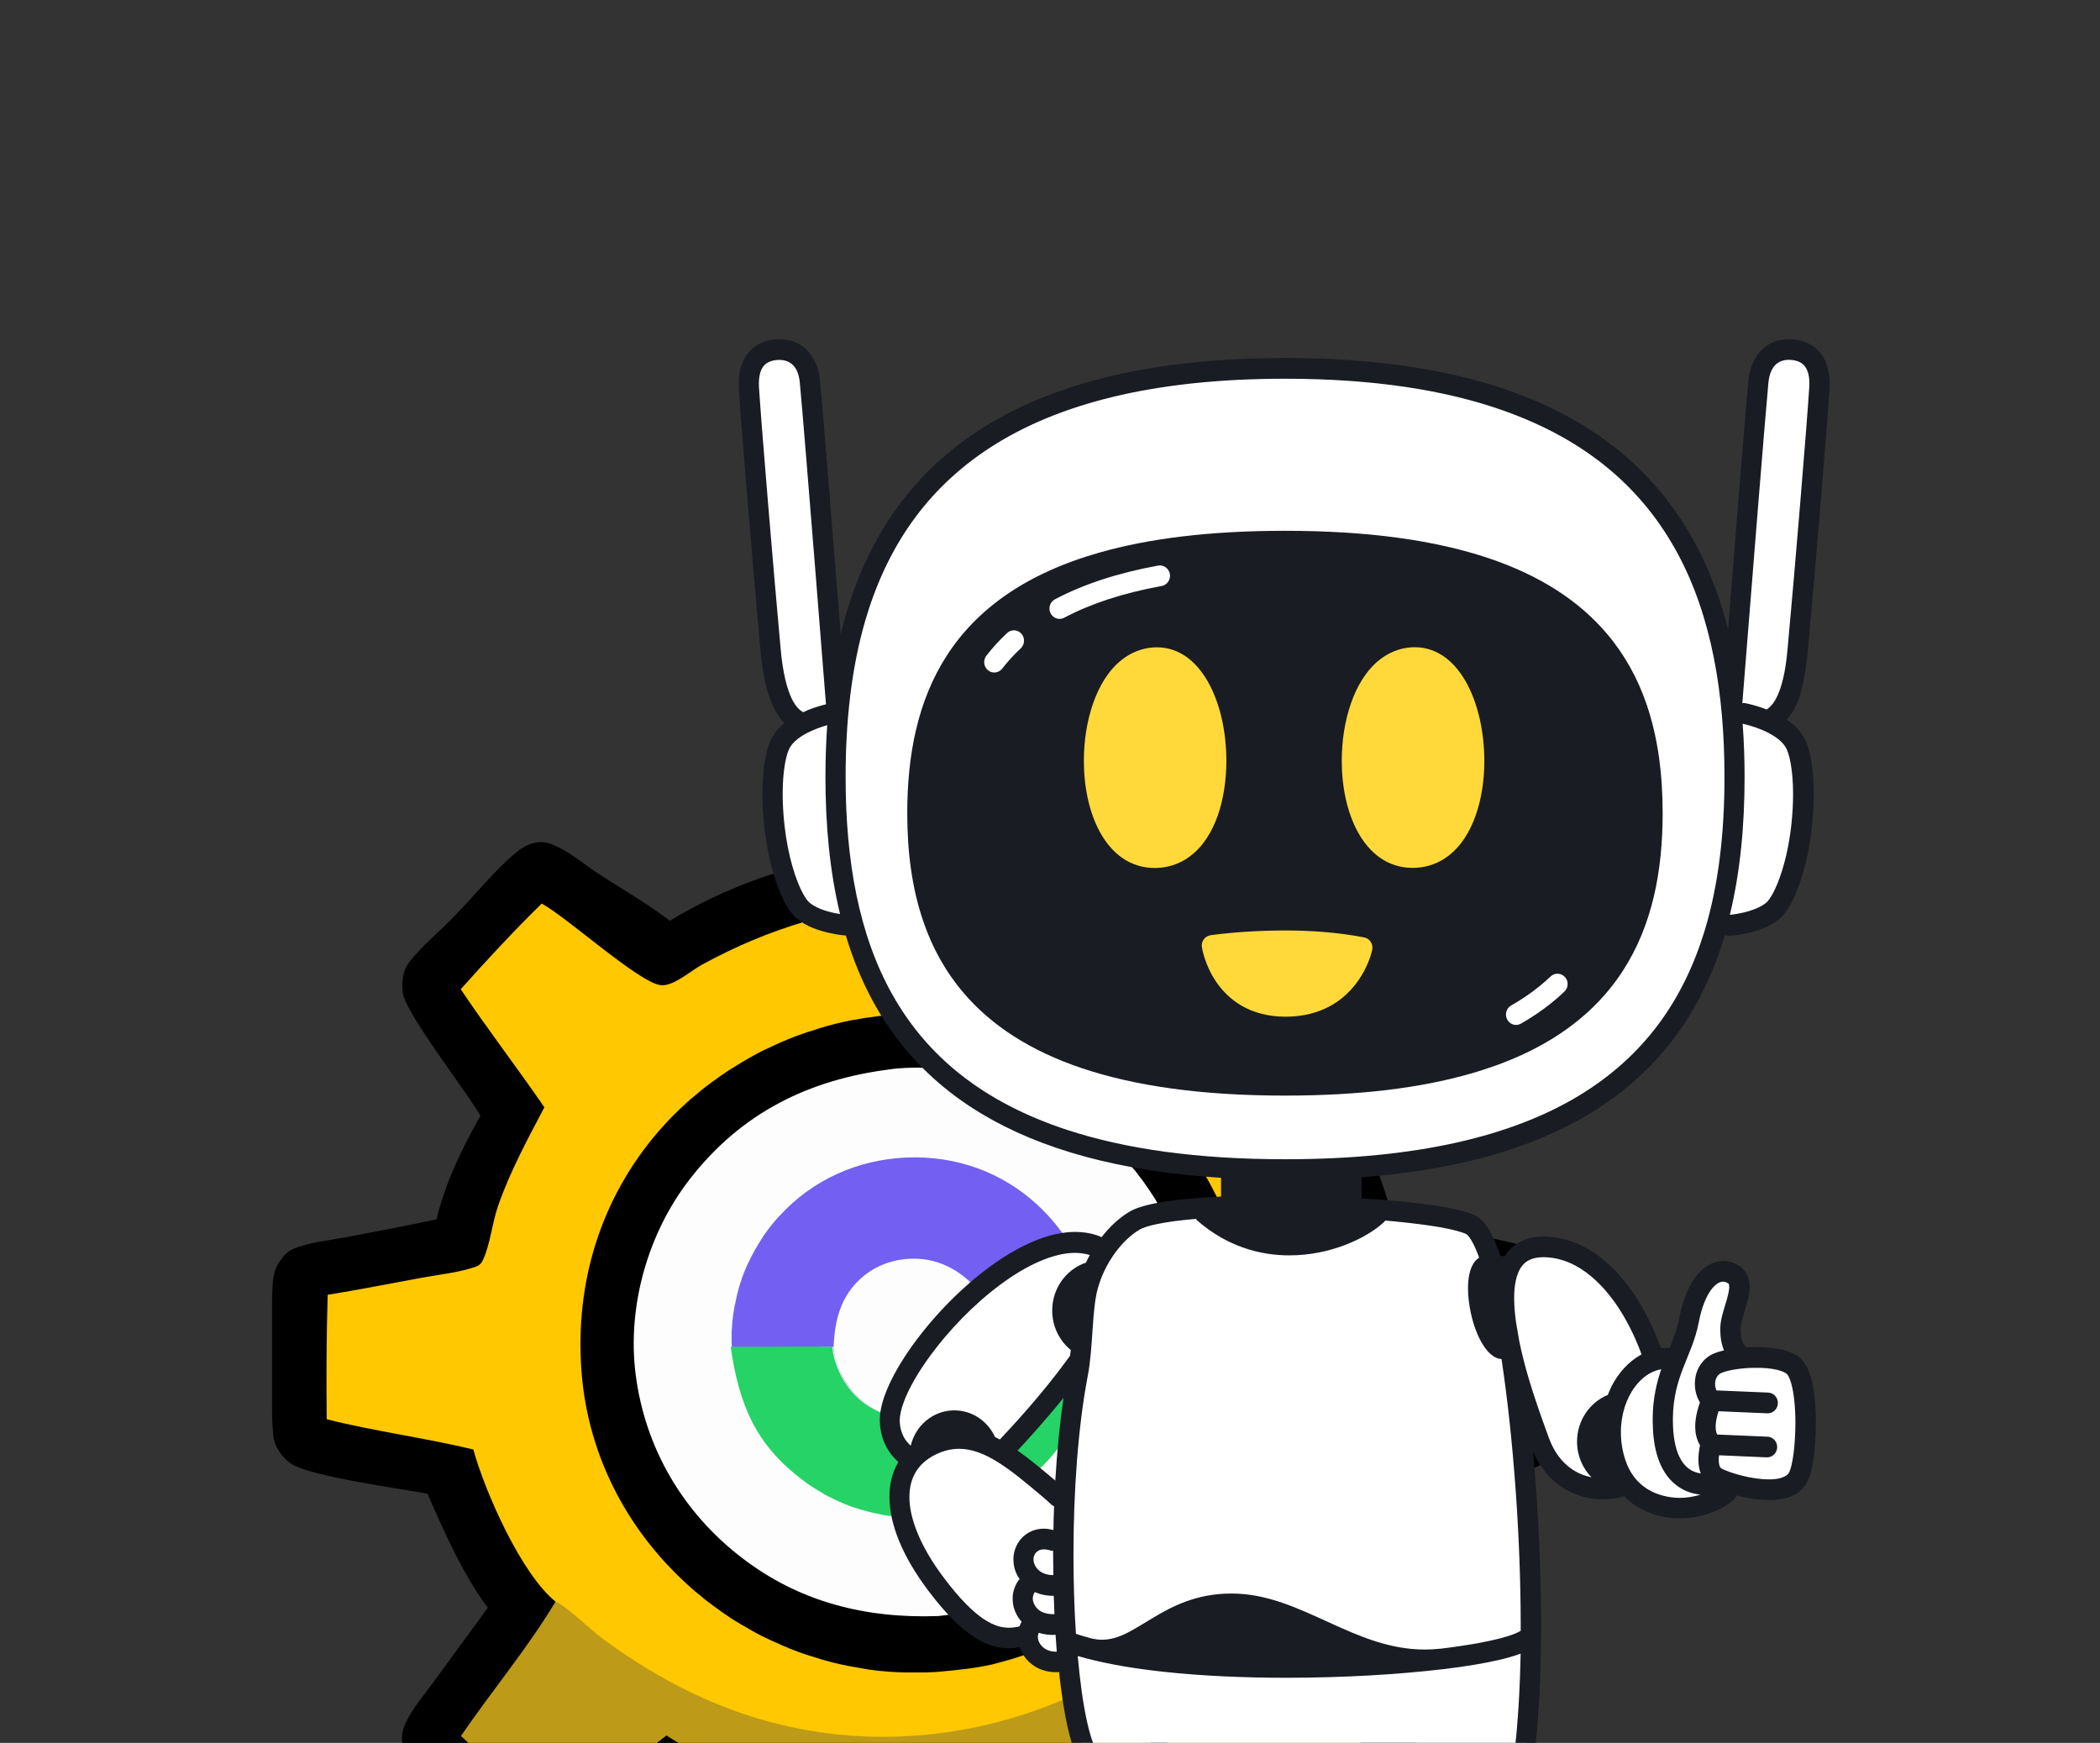 <svg width="247" height="205" viewBox="0 0 247 205" fill="none" xmlns="http://www.w3.org/2000/svg">
<rect x="0" y="0" width="247" height="205" fill="#333333" stroke="none"/>
<g clip-path="url(#clip0_31_389)">
<g clip-path="url(#clip1_31_389)">
<path d="M100.89 84.056C103.965 84.112 107.039 84.112 110.085 84.084C112.014 84.056 114.054 83.916 115.954 84.168C116.96 84.308 117.966 84.616 118.805 85.176C119.783 85.819 120.482 86.827 120.929 87.918C121.767 89.99 121.963 92.621 122.326 94.86C122.745 97.463 123.248 100.066 123.779 102.641C127.971 103.732 132.415 106.391 136.3 108.378C139.262 106.699 142.141 104.824 144.991 102.976C147.115 101.605 149.323 99.702 151.727 98.918C152.174 99.03 152.621 99.142 153.04 99.366C155.081 100.429 158.406 104.46 160.139 106.223C162.235 108.35 164.527 110.422 166.427 112.717C166.846 113.22 167.601 114.144 167.713 114.76C167.88 115.599 167.573 116.551 167.238 117.335C166.511 119.014 165.365 120.609 164.415 122.177C162.626 125.144 160.866 128.166 159.133 131.161C159.636 132.141 160.111 133.121 160.558 134.1C161.005 135.08 161.425 136.087 161.816 137.123C162.207 138.131 162.57 139.166 162.906 140.202C163.241 141.237 163.549 142.273 163.828 143.336C167.349 144.288 178.668 145.855 180.876 147.199C181.714 147.703 182.385 148.542 182.609 149.494C183.168 151.761 182.832 158.786 182.832 161.445C182.832 164.132 183.056 167.043 182.748 169.702C182.693 170.234 182.553 170.766 182.273 171.241C181.854 171.913 181.323 172.305 180.624 172.585C178.752 173.341 176.544 173.536 174.56 173.928L164.108 176.167C162.682 180.534 160.167 186.215 157.736 190.078C159.58 192.821 165.952 201.581 166.511 204.128C166.763 205.36 166.371 206.703 165.701 207.711C164.862 208.97 155.136 218.85 153.767 219.858C153.152 220.306 152.314 220.586 151.559 220.698C150.693 220.838 149.603 220.866 148.792 220.53C147.255 219.914 145.886 218.71 144.516 217.787C141.638 215.828 138.787 213.812 135.964 211.741C133.449 213.085 130.878 214.372 128.223 215.38C126.77 215.912 125.261 216.247 123.835 216.807L123.612 216.891C123.165 219.802 122.745 222.713 122.354 225.624C122.13 227.359 122.019 229.29 121.516 230.97C121.208 231.949 120.789 232.873 120.062 233.601C118.274 235.42 115.255 235.028 112.908 235L103.965 234.972C102.232 234.972 100.331 235.168 98.627 234.916C97.621 234.776 96.642 234.44 95.832 233.796C95.049 233.181 94.518 232.369 94.211 231.445C93.708 229.934 93.652 228.199 93.428 226.631C92.953 223.385 92.534 220.166 92.143 216.919C87.588 215.772 83.311 213.896 79.091 211.881C76.073 213.924 69.533 219.914 66.487 220.53C65.006 220.838 63.105 220.642 61.848 219.746C59.556 218.095 57.516 215.884 55.392 213.98C53.184 211.993 50.138 209.838 48.377 207.515C48.237 207.347 48.126 207.151 47.986 206.955C47.874 206.759 47.762 206.563 47.678 206.339C47.595 206.116 47.511 205.92 47.455 205.696C47.399 205.472 47.343 205.248 47.315 205.024C47.203 204.184 47.343 203.485 47.678 202.729C48.489 200.938 49.97 199.258 51.116 197.663L57.376 189.098C54.386 185.096 52.29 180.254 50.278 175.692C46.952 175.076 36.835 173.676 34.431 172.277C33.397 171.661 32.503 170.514 32.224 169.338C31.776 167.519 31.832 152.433 32.14 150.362C32.252 149.606 32.503 148.906 32.95 148.29C33.369 147.675 33.844 147.171 34.515 146.891C36.332 146.107 38.596 145.911 40.552 145.548C44.157 144.876 47.762 144.176 51.34 143.42C52.402 139.026 54.33 135.136 56.51 131.217C54.861 128.39 47.762 119.238 47.399 116.859C47.203 115.543 47.343 114.172 48.182 113.108C49.635 111.233 51.703 109.582 53.352 107.847C55.727 105.44 58.55 101.913 61.037 100.01C61.708 99.506 62.463 99.142 63.329 99.058C64.195 98.974 64.978 99.31 65.733 99.674C67.353 100.485 68.835 101.745 70.372 102.753C73.139 104.572 76.157 106.279 78.784 108.294C79.818 107.679 80.852 107.091 81.914 106.531C82.976 105.971 84.066 105.467 85.156 104.964C86.246 104.488 87.364 104.04 88.482 103.62C89.6 103.2 90.746 102.837 91.891 102.473C92.422 99.422 93.037 96.399 93.624 93.376C93.931 91.725 94.127 89.85 94.714 88.282C95.022 87.443 95.469 86.659 96.084 85.987C97.369 84.532 98.962 84.14 100.89 84.056Z" fill="black"/>
<path d="M158.35 147.143C158.518 147.591 158.658 148.039 158.825 148.486C161.313 149.83 173.246 151.901 176.768 152.629V166.903C172.52 167.939 168.132 168.582 163.856 169.506C162.291 169.842 160.614 170.122 159.133 170.71C158.462 172.165 158.127 173.788 157.624 175.328C156.953 177.371 156.115 179.414 155.164 181.317C153.963 183.724 150.916 188.063 150.329 190.246C152.426 193.66 154.829 196.879 157.121 200.154C158.183 201.665 159.133 203.233 160.223 204.716C157.149 207.907 153.907 210.93 150.777 214.064C147.758 211.853 144.656 209.782 141.526 207.711C139.849 206.591 138.2 205.388 136.44 204.436C133.309 205.78 130.431 207.627 127.301 208.942C124.73 210.034 119.979 211.07 118.05 212.329C117.575 214.008 117.463 215.856 117.212 217.591C116.709 221.257 116.289 224.98 115.675 228.619C110.448 228.675 105.222 228.675 99.996 228.619C99.856 226.687 98.571 212.917 97.704 212.161C96.726 211.293 92.562 210.482 91.081 210.006C86.749 208.607 82.222 206.591 78.393 204.128C74.005 207.459 69.813 211.042 65.453 214.428C61.652 211.07 57.907 207.627 54.218 204.184C57.851 198.866 62.044 193.884 65.369 188.343C66.683 188.902 69.533 191.673 70.903 192.709C77.694 197.775 85.296 201.525 93.624 203.205C107.877 206.088 122.55 202.757 134.567 194.696C137.753 192.541 140.632 189.938 143.231 187.111C150.609 179.078 154.857 169.786 156.869 159.094C157.288 156.911 157.708 154.616 157.903 152.405C158.043 150.726 157.959 148.906 158.294 147.283C158.322 147.227 158.322 147.199 158.35 147.143Z" fill="#BD9A17"/>
<path d="M100.835 90.409C105.502 90.297 110.225 90.409 114.892 90.409C115.227 93.684 116.01 96.987 116.653 100.206C117.128 102.613 117.435 105.048 117.966 107.427C119.196 108.042 120.649 108.406 121.963 108.854C123.779 109.498 125.568 110.226 127.301 111.093C128.586 111.737 129.9 112.437 131.158 113.192C132.499 114.004 134.008 115.264 135.517 115.683C137.669 116.271 148.708 108.126 151.475 106.475C154.661 109.638 157.708 112.941 160.782 116.187C159.245 118.51 157.708 120.861 156.226 123.212C155.081 125.032 152.649 128.306 152.342 130.378C152.09 132.141 154.745 136.143 155.472 137.963C156.674 140.929 157.596 144.064 158.322 147.199C158.322 147.255 158.294 147.283 158.294 147.339C157.959 148.962 158.043 150.782 157.903 152.461C157.708 154.672 157.288 156.967 156.869 159.15C154.857 169.842 150.609 179.134 143.231 187.167C140.632 189.994 137.753 192.625 134.567 194.752C122.55 202.841 107.849 206.144 93.624 203.261C85.296 201.581 77.694 197.803 70.903 192.765C69.533 191.757 66.655 188.958 65.369 188.399C61.345 185.208 57.041 175.468 55.672 170.486C49.97 169.114 44.101 168.359 38.428 166.931C38.372 162.061 38.4 157.163 38.54 152.293C42.201 151.705 45.834 150.977 49.495 150.306C51.479 149.942 53.631 149.718 55.532 149.13C56.175 148.934 56.51 148.822 56.817 148.179C57.684 146.275 57.879 143.868 58.578 141.853C59.975 137.823 62.044 134.016 64.028 130.238C60.814 125.564 57.348 121.057 54.19 116.355C57.264 112.913 60.422 109.498 63.72 106.279C66.794 107.959 75.235 115.655 77.75 115.879C79.203 116.019 81.243 114.2 82.501 113.5C86.553 111.289 90.522 109.61 94.938 108.322C95.664 108.098 96.698 107.931 97.313 107.483C97.677 107.203 97.788 106.783 97.928 106.363C98.403 104.712 98.599 102.921 98.906 101.213C99.549 97.603 100.22 93.992 100.835 90.409Z" fill="#FFC800"/>
<path d="M105.278 119.294C112.125 118.594 120.258 120.469 126.323 123.632C128.726 124.892 131.018 126.515 133.114 128.222C133.337 128.418 133.589 128.614 133.813 128.81C134.036 129.006 134.26 129.202 134.511 129.426C134.735 129.622 134.958 129.846 135.182 130.042C135.406 130.238 135.629 130.462 135.853 130.685C136.076 130.909 136.272 131.105 136.495 131.329C136.719 131.553 136.915 131.777 137.11 132.001C137.306 132.225 137.53 132.449 137.725 132.673C137.921 132.897 138.116 133.148 138.312 133.372C138.508 133.596 138.703 133.848 138.899 134.072C139.095 134.324 139.262 134.548 139.458 134.8C139.654 135.052 139.821 135.304 139.989 135.528C140.157 135.779 140.352 136.031 140.52 136.283C140.688 136.535 140.855 136.787 141.023 137.039C141.191 137.291 141.358 137.543 141.498 137.823C141.666 138.075 141.805 138.354 141.973 138.606C142.113 138.858 142.281 139.138 142.42 139.418C142.56 139.698 142.7 139.95 142.84 140.23C142.979 140.51 143.119 140.761 143.259 141.041C143.398 141.321 143.51 141.601 143.65 141.881C143.762 142.161 143.902 142.441 144.013 142.721C144.125 143.001 144.237 143.28 144.349 143.56C144.46 143.84 144.572 144.12 144.684 144.428C144.796 144.708 144.88 145.016 144.991 145.296C145.103 145.576 145.187 145.883 145.271 146.163C145.355 146.443 145.439 146.751 145.522 147.031C145.606 147.311 145.69 147.619 145.774 147.927C145.858 148.234 145.914 148.514 145.998 148.822C146.053 149.13 146.137 149.41 146.193 149.718C146.249 150.026 146.305 150.306 146.361 150.614C146.417 150.921 146.473 151.201 146.529 151.509C146.584 151.817 146.612 152.125 146.668 152.405C146.696 152.713 146.752 153.021 146.78 153.3C147.842 163.404 144.964 174.376 138.48 182.269C138.144 182.689 137.781 183.109 137.418 183.5C137.054 183.892 136.691 184.284 136.3 184.676C135.909 185.068 135.517 185.432 135.126 185.824C134.735 186.187 134.316 186.551 133.924 186.915C133.505 187.279 133.086 187.615 132.667 187.951C132.247 188.287 131.8 188.622 131.381 188.93C130.934 189.238 130.487 189.574 130.04 189.882C129.592 190.19 129.145 190.47 128.67 190.778C128.195 191.057 127.748 191.337 127.273 191.617C126.798 191.897 126.323 192.149 125.847 192.401C125.372 192.653 124.869 192.877 124.394 193.101C123.891 193.325 123.416 193.548 122.913 193.744C122.41 193.94 121.907 194.136 121.404 194.332C120.901 194.528 120.37 194.696 119.867 194.864C119.364 195.032 118.833 195.2 118.302 195.34C117.771 195.48 117.24 195.62 116.737 195.76C114.669 196.235 112.572 196.431 110.476 196.627C110.141 196.655 109.834 196.683 109.498 196.683C109.163 196.711 108.855 196.711 108.52 196.711C108.185 196.711 107.877 196.711 107.542 196.711C107.207 196.711 106.899 196.711 106.564 196.711C106.228 196.711 105.921 196.683 105.586 196.683C105.25 196.655 104.943 196.655 104.607 196.627C104.272 196.599 103.965 196.571 103.629 196.543C103.322 196.515 102.986 196.487 102.679 196.431C102.372 196.403 102.036 196.347 101.729 196.291C101.421 196.235 101.086 196.179 100.779 196.123C100.471 196.067 100.136 196.011 99.828 195.956C99.521 195.9 99.186 195.816 98.878 195.76C98.571 195.676 98.235 195.62 97.928 195.536C97.621 195.452 97.313 195.368 97.006 195.284C96.698 195.2 96.391 195.116 96.084 195.004C95.776 194.92 95.469 194.808 95.161 194.724C94.854 194.612 94.546 194.528 94.239 194.416C93.931 194.304 93.624 194.192 93.345 194.08C93.037 193.968 92.73 193.856 92.45 193.716C92.143 193.604 91.863 193.465 91.556 193.325C91.249 193.185 90.969 193.073 90.662 192.933C90.382 192.793 90.075 192.653 89.795 192.513C89.516 192.373 89.208 192.233 88.929 192.065C88.65 191.925 88.37 191.757 88.091 191.589C87.811 191.421 87.532 191.281 87.252 191.113C86.973 190.946 86.693 190.778 86.414 190.61C86.134 190.442 85.883 190.274 85.603 190.078C85.324 189.91 85.072 189.714 84.793 189.518C84.541 189.322 84.262 189.154 84.01 188.958C83.759 188.762 83.507 188.566 83.228 188.371C82.976 188.175 82.725 187.979 82.473 187.755C82.222 187.559 81.97 187.335 81.719 187.139C74.005 180.506 69.142 171.409 68.388 161.221C67.633 150.865 70.623 141.041 77.387 133.148C77.61 132.897 77.834 132.645 78.057 132.393C78.281 132.141 78.504 131.917 78.728 131.665C78.952 131.413 79.203 131.189 79.427 130.965C79.65 130.741 79.902 130.49 80.153 130.266C80.405 130.042 80.629 129.818 80.88 129.594C81.132 129.37 81.383 129.146 81.635 128.95C81.886 128.754 82.138 128.53 82.389 128.306C82.641 128.11 82.92 127.887 83.172 127.691C83.423 127.495 83.703 127.299 83.982 127.103C84.262 126.907 84.513 126.711 84.793 126.515C85.072 126.319 85.352 126.151 85.631 125.955C85.911 125.759 86.19 125.591 86.47 125.424C86.749 125.256 87.028 125.088 87.336 124.892C87.615 124.724 87.923 124.556 88.202 124.388C88.482 124.22 88.789 124.08 89.069 123.912C89.376 123.744 89.656 123.604 89.963 123.464C90.27 123.324 90.55 123.184 90.857 123.044C91.165 122.905 91.472 122.765 91.78 122.625C92.087 122.485 92.394 122.373 92.702 122.233C93.009 122.121 93.317 121.981 93.624 121.869C93.931 121.757 94.239 121.645 94.574 121.533C94.882 121.421 95.217 121.309 95.525 121.225C95.832 121.113 96.167 121.029 96.475 120.917C96.782 120.833 97.118 120.721 97.425 120.637C97.732 120.553 98.068 120.469 98.403 120.386C98.739 120.302 99.046 120.246 99.381 120.162C99.717 120.078 100.024 120.022 100.359 119.966C100.695 119.91 101.002 119.854 101.338 119.798C101.673 119.742 102.008 119.686 102.316 119.658C102.651 119.602 102.986 119.574 103.294 119.518C103.629 119.49 103.965 119.434 104.3 119.406C104.635 119.35 104.943 119.322 105.278 119.294Z" fill="black"/>
<path d="M104.803 125.759C104.859 125.759 104.887 125.759 104.943 125.731C113.076 124.864 122.075 127.663 128.475 132.673C128.67 132.841 128.866 133.009 129.089 133.176C129.285 133.344 129.481 133.512 129.676 133.68C129.872 133.848 130.068 134.016 130.263 134.212C130.459 134.38 130.654 134.576 130.822 134.744C130.99 134.912 131.185 135.108 131.381 135.304C131.577 135.5 131.744 135.667 131.912 135.863C132.08 136.059 132.275 136.255 132.443 136.451C132.611 136.647 132.778 136.843 132.946 137.039C133.114 137.235 133.282 137.431 133.449 137.627C133.617 137.823 133.785 138.047 133.924 138.242C134.092 138.438 134.232 138.662 134.399 138.858C134.539 139.082 134.707 139.278 134.847 139.502C134.986 139.726 135.154 139.922 135.294 140.146C135.433 140.37 135.573 140.594 135.713 140.789C135.853 141.013 135.992 141.237 136.104 141.461C136.244 141.685 136.356 141.909 136.495 142.133C136.635 142.357 136.747 142.581 136.859 142.833C136.971 143.057 137.11 143.28 137.222 143.532C137.334 143.756 137.446 144.008 137.557 144.232C137.669 144.456 137.781 144.708 137.865 144.932C137.977 145.184 138.061 145.408 138.172 145.66C138.256 145.911 138.368 146.135 138.452 146.387C138.536 146.639 138.619 146.863 138.731 147.115C138.815 147.367 138.899 147.619 138.983 147.843C139.067 148.095 139.15 148.346 139.206 148.598C139.29 148.85 139.346 149.102 139.43 149.354C139.486 149.606 139.57 149.858 139.626 150.11C139.681 150.362 139.737 150.614 139.793 150.865C139.849 151.117 139.905 151.369 139.961 151.621C140.017 151.873 140.045 152.125 140.101 152.377C140.157 152.629 140.185 152.881 140.212 153.161C140.24 153.412 140.296 153.664 140.324 153.944C140.352 154.196 140.38 154.476 140.408 154.728C140.436 154.98 140.464 155.26 140.464 155.512C140.492 155.764 140.492 156.043 140.52 156.295C140.52 156.547 140.548 156.827 140.548 157.079C140.548 157.331 140.548 157.611 140.548 157.863C140.548 158.115 140.548 158.394 140.548 158.646C140.548 158.898 140.52 159.178 140.52 159.43C140.52 159.682 140.492 159.962 140.464 160.214C140.436 160.466 140.408 160.746 140.408 160.997C140.38 161.249 140.352 161.529 140.324 161.781C140.296 162.033 140.268 162.313 140.212 162.565C140.185 162.817 140.129 163.097 140.073 163.348C140.017 163.6 139.989 163.852 139.933 164.132C139.877 164.384 139.821 164.636 139.765 164.916C139.709 165.168 139.654 165.42 139.57 165.672C139.514 165.923 139.43 166.175 139.374 166.427C139.29 166.679 139.234 166.931 139.15 167.183C139.067 167.435 138.983 167.687 138.899 167.939C138.815 168.191 138.731 168.442 138.647 168.694C138.564 168.946 138.48 169.198 138.368 169.422C138.284 169.674 138.172 169.898 138.061 170.15C137.949 170.402 137.865 170.626 137.753 170.878C137.641 171.129 137.53 171.353 137.418 171.605C137.306 171.829 137.194 172.081 137.082 172.305C136.971 172.529 136.831 172.781 136.719 173.005C136.607 173.229 136.468 173.452 136.328 173.704C136.188 173.928 136.076 174.152 135.937 174.376C135.797 174.6 135.657 174.824 135.517 175.048C135.378 175.272 135.238 175.496 135.098 175.72C134.958 175.943 134.791 176.139 134.651 176.363C134.511 176.587 134.344 176.783 134.176 177.007C134.008 177.231 133.868 177.427 133.701 177.623C127.636 185.236 119.951 189.042 110.365 190.078C101.869 190.386 94.043 188.455 87.252 183.221C80.321 177.903 75.85 170.29 74.76 161.613C73.754 153.636 76.213 145.016 81.132 138.69C87.196 130.881 95.133 126.963 104.803 125.759Z" fill="#FDFDFD"/>
<path d="M117.156 158.394C121.041 158.478 124.925 158.366 128.838 158.45C128.838 158.702 128.81 158.982 128.782 159.234C128.754 159.486 128.726 159.738 128.698 160.018C128.67 160.27 128.642 160.522 128.586 160.801C128.558 161.053 128.502 161.305 128.447 161.557C128.391 161.809 128.335 162.061 128.279 162.313C128.223 162.565 128.167 162.817 128.083 163.069C128.027 163.32 127.944 163.572 127.86 163.824C127.776 164.076 127.692 164.328 127.608 164.552C127.524 164.804 127.44 165.028 127.329 165.28C127.245 165.532 127.133 165.756 127.021 166.007C126.909 166.231 126.798 166.483 126.686 166.707C126.574 166.931 126.462 167.183 126.323 167.407C126.211 167.631 126.071 167.855 125.931 168.079C125.792 168.302 125.68 168.526 125.54 168.75C125.4 168.974 125.261 169.198 125.121 169.394C124.981 169.618 124.813 169.814 124.674 170.038C121.599 174.292 116.485 177.511 111.287 178.295C111.091 178.323 110.924 178.351 110.728 178.378C110.532 178.406 110.365 178.434 110.169 178.434C109.973 178.462 109.806 178.462 109.61 178.49C109.414 178.518 109.247 178.518 109.051 178.518C108.855 178.518 108.688 178.546 108.492 178.546C108.296 178.546 108.129 178.546 107.933 178.546C107.738 178.546 107.57 178.546 107.374 178.546C107.179 178.546 107.011 178.546 106.815 178.518C106.62 178.518 106.452 178.49 106.256 178.49C106.061 178.49 105.893 178.462 105.697 178.434C105.502 178.406 105.334 178.406 105.138 178.378C104.943 178.351 104.775 178.323 104.579 178.295C104.384 178.267 104.216 178.239 104.021 178.211C103.825 178.183 103.657 178.155 103.49 178.099C103.322 178.071 103.126 178.015 102.959 177.987C102.791 177.959 102.595 177.903 102.428 177.875C102.26 177.819 102.064 177.791 101.897 177.735C101.729 177.679 101.533 177.623 101.366 177.595C101.198 177.539 101.002 177.483 100.835 177.427C100.667 177.371 100.471 177.315 100.304 177.259C100.136 177.203 99.968 177.147 99.772 177.063C99.605 177.007 99.437 176.923 99.269 176.867C99.102 176.783 98.934 176.727 98.766 176.643C98.599 176.559 98.431 176.503 98.263 176.419C98.096 176.335 97.928 176.251 97.76 176.167C97.593 176.083 97.425 175.999 97.257 175.915C97.09 175.832 96.922 175.748 96.782 175.636C96.615 175.552 96.475 175.44 96.307 175.356C96.139 175.272 96 175.16 95.832 175.076C95.664 174.964 95.525 174.88 95.357 174.768C95.217 174.656 95.049 174.572 94.91 174.46C94.77 174.348 94.602 174.236 94.463 174.124C88.817 169.898 86.917 165.14 85.939 158.394C89.907 158.422 93.931 158.282 97.9 158.422C98.012 159.906 98.655 161.501 99.465 162.733C100.862 164.86 102.959 166.203 105.446 166.679C108.045 167.183 110.672 166.595 112.852 165.084C115.367 163.432 116.653 161.221 117.156 158.394Z" fill="#25D366"/>
<path d="M86.078 158.422C86.05 158.059 86.05 157.723 86.05 157.359C86.05 156.995 86.05 156.659 86.078 156.295C86.106 155.931 86.134 155.596 86.162 155.26C86.19 154.924 86.246 154.56 86.302 154.224C86.358 153.888 86.414 153.524 86.498 153.189C86.581 152.853 86.637 152.517 86.721 152.153C86.805 151.817 86.917 151.481 87.001 151.145C87.112 150.809 87.224 150.474 87.336 150.138C87.448 149.802 87.588 149.494 87.727 149.158C87.867 148.822 88.007 148.514 88.174 148.207C88.314 147.899 88.482 147.591 88.65 147.283C88.817 146.975 88.985 146.667 89.18 146.359C89.376 146.051 89.544 145.771 89.739 145.464C89.935 145.184 90.131 144.876 90.354 144.596C90.578 144.316 90.773 144.036 90.997 143.784C91.221 143.504 91.444 143.252 91.696 143.001C95.58 138.746 100.89 136.395 106.648 136.143C112.405 135.919 117.827 137.823 122.047 141.741C127.021 146.387 128.614 151.621 128.81 158.227V158.422C124.925 158.338 121.041 158.45 117.128 158.366C116.625 161.193 115.339 163.432 112.964 165.084C110.784 166.595 108.157 167.211 105.558 166.679C103.07 166.203 100.974 164.832 99.577 162.733C98.766 161.501 98.124 159.906 98.012 158.422C94.071 158.31 90.047 158.45 86.078 158.422Z" fill="#7360F2"/>
<path d="M98.04 158.45L98.068 158.115C98.207 155.148 98.962 152.433 101.226 150.39C103.098 148.682 105.614 147.899 108.129 148.067C110.784 148.234 113.131 149.606 114.864 151.565C116.597 153.524 117.379 155.791 117.184 158.394C116.681 161.221 115.395 163.46 113.02 165.112C110.84 166.623 108.213 167.239 105.614 166.707C103.126 166.231 101.03 164.86 99.633 162.761C98.794 161.529 98.124 159.934 98.04 158.45Z" fill="#FDFDFD"/>
</g>
<mask id="mask0_31_389" style="mask-type:luminance" maskUnits="userSpaceOnUse" x="58" y="16" width="189" height="193">
<path d="M246.907 16.179H58.543V208H246.907V16.179Z" fill="white"/>
</mask>
<g mask="url(#mask0_31_389)">
<path d="M210.338 160.444C207.928 159.562 204.588 159.328 204.588 159.328C204.588 159.328 202.799 157.413 203.884 154.139C204.971 150.865 204.041 149.109 202.561 149.587C201.083 150.066 199.996 150.789 198.992 154.222C197.979 157.657 197.359 159.093 195.652 159.656C193.944 160.22 193.634 156.54 191.764 153.425C189.901 150.31 183.785 145.046 180.107 146.558C178.556 147.195 177.697 147.918 177.697 147.918L175.132 147.758C175.132 147.758 174.512 143.921 170.933 143.367C167.364 142.805 159.049 141.931 159.049 141.931L159.122 137.54C159.122 137.54 194.273 137.578 201.731 109.316C201.731 109.316 208.376 109.194 210 105.365C211.634 101.529 213.149 92.071 211.516 88.233C210.183 85.09 208.996 84.686 208.612 84.639C209.024 84.573 210.311 83.757 211.278 76.495C212.447 67.75 214.308 48.468 213.724 44.152C213.14 39.836 207.436 39.723 206.614 44.752C205.801 49.782 203.464 80.088 203.464 80.088C203.464 80.088 202.068 43.195 150.798 43.195C111.996 43.195 101.389 63.678 98.943 80.566C98.943 80.566 96.15 50.26 95.101 44.152C94.051 38.043 87.297 40.68 87.761 45.831C88.227 50.982 90.793 76.495 90.911 79.366C91.029 82.237 93.942 84.996 93.942 84.996C93.942 84.996 90.682 86.675 90.911 92.426C91.148 98.179 91.961 103.931 94.06 106.923C96.159 109.917 100.239 108.959 100.239 108.959C100.239 108.959 104.904 137.352 144.984 137.465V141.782C144.984 141.782 132.277 141.537 129.95 146.81C129.923 146.858 129.896 146.904 129.868 146.961C124.492 145.694 120.093 147.617 115.61 151.371C110.599 155.565 105.004 162.987 104.658 166.581C104.31 170.175 107.222 171.13 107.222 171.13C107.222 171.13 104.658 174.247 106.173 180.11C107.688 185.984 114.333 191.37 116.779 192.327C119.224 193.285 120.621 193.05 120.621 193.05C120.621 193.05 122.484 195.724 125.732 196.493C126.108 199.926 126.646 203.173 127.421 205.745C129.987 211.975 143.815 212.134 153.135 212.293C162.454 212.452 178.62 211.498 179.312 206.307C180.016 201.12 180.326 181.312 179.312 168.297C179.312 168.297 183.512 176.921 190.504 174.686C190.504 174.686 193.762 178.685 198.736 177.642C203.712 176.601 202.853 174.613 202.853 174.613C202.853 174.613 211.087 176.526 211.863 173.176C212.638 169.827 212.748 161.316 210.338 160.444ZM118.677 170.981C118.677 170.981 122.995 164.225 126.864 160.895C126.427 165.351 125.504 171.102 125.214 176.536L118.677 170.981Z" fill="white"/>
<path d="M193.652 82.791C192.621 79.79 191.096 76.994 188.97 74.497C185.784 70.754 181.257 67.723 175.077 65.649C168.898 63.577 161.057 62.431 151.136 62.431C142.318 62.431 135.144 63.332 129.319 64.993C120.584 67.471 114.852 71.702 111.375 77.088C107.897 82.474 106.711 88.882 106.711 95.647C106.711 100.16 107.249 104.513 108.646 108.51C109.686 111.514 111.221 114.309 113.356 116.806C116.551 120.549 121.087 123.571 127.267 125.645C133.446 127.719 141.268 128.863 151.144 128.863C159.925 128.863 167.082 127.961 172.895 126.3C181.622 123.825 187.372 119.592 190.858 114.216C194.356 108.84 195.56 102.421 195.56 95.647C195.56 91.133 195.031 86.79 193.652 82.791ZM120.056 76.261C119.244 77.022 118.522 77.811 117.874 78.645C117.464 79.17 116.715 79.255 116.204 78.832C115.692 78.411 115.61 77.642 116.021 77.116C116.752 76.178 117.555 75.296 118.458 74.451C118.942 74.001 119.69 74.038 120.137 74.535C120.576 75.034 120.54 75.802 120.056 76.261ZM136.632 68.925C131.985 69.769 128.207 71.045 125.167 72.659C124.583 72.968 123.871 72.733 123.569 72.133C123.268 71.533 123.496 70.8 124.08 70.492C127.385 68.746 131.383 67.405 136.22 66.523C136.868 66.41 137.48 66.851 137.599 67.508C137.708 68.184 137.28 68.812 136.632 68.925ZM184.004 116.627C183.776 116.842 183.539 117.059 183.302 117.275C182.234 118.213 181.048 119.095 179.732 119.902C179.459 120.07 179.175 120.231 178.893 120.398C178.318 120.728 177.596 120.511 177.277 119.921C176.958 119.329 177.167 118.588 177.743 118.26C178.008 118.11 178.254 117.959 178.509 117.81C179.715 117.068 180.783 116.28 181.75 115.426C181.969 115.239 182.179 115.042 182.379 114.854C182.855 114.394 183.611 114.422 184.06 114.911C184.515 115.388 184.488 116.167 184.004 116.627Z" fill="#191C22"/>
<path d="M212.635 76.55C213.484 67.262 214.881 50.513 215.183 45.775C215.19 45.559 215.2 45.343 215.2 45.137C215.2 44.33 215.09 43.607 214.881 42.96C214.562 41.993 213.987 41.233 213.283 40.745C212.581 40.248 211.795 40.014 211.046 39.929C210.847 39.91 210.636 39.892 210.427 39.892C209.367 39.892 208.226 40.211 207.314 41.046C206.392 41.871 205.79 43.166 205.643 44.79C205.269 48.758 204.047 64.062 203.252 74.045C203.106 73.473 202.96 72.9 202.795 72.338C200.23 63.49 195.283 55.843 186.96 50.503C178.643 45.155 167.033 42.106 151.132 42.106C140.527 42.106 131.846 43.467 124.763 45.953C114.138 49.669 107.127 56.002 102.875 63.931C101.095 67.243 99.799 70.818 98.885 74.599C98.092 64.644 96.833 48.834 96.448 44.79C96.303 43.166 95.701 41.871 94.778 41.046C93.856 40.211 92.716 39.892 91.665 39.892C91.456 39.892 91.255 39.901 91.044 39.929C90.05 40.042 88.972 40.427 88.152 41.327C87.75 41.768 87.421 42.322 87.212 42.969C86.993 43.598 86.883 44.32 86.883 45.137C86.883 45.343 86.892 45.559 86.9 45.775V45.765C87.202 50.513 88.599 67.262 89.448 76.542C89.731 79.619 90.269 81.721 91 83.223C91.364 83.982 91.793 84.582 92.259 85.051C91.739 85.474 91.265 85.971 90.889 86.59C90.433 87.359 90.168 88.299 89.969 89.443C89.775 90.587 89.676 91.92 89.676 93.384C89.676 94.64 89.748 95.993 89.913 97.4C90.205 99.933 90.735 102.195 91.383 104.005C91.702 104.907 92.049 105.694 92.424 106.361C92.797 107.027 93.172 107.561 93.656 107.984C94.815 108.978 96.256 109.428 97.434 109.71C98.448 109.945 99.259 110.02 99.497 110.038C99.506 110.076 99.516 110.114 99.524 110.151C102.116 118.746 107.11 125.999 115.444 130.991C122.38 135.157 131.59 137.774 143.62 138.534V140.74C142.169 140.805 140.8 140.899 139.54 141.022C138.052 141.171 136.729 141.349 135.615 141.584C134.493 141.828 133.589 142.09 132.86 142.513C131.691 143.197 130.559 144.24 129.563 145.515C129.381 145.44 129.217 145.356 129.025 145.291C128.195 145.019 127.336 144.896 126.47 144.896C123.914 144.905 121.267 145.929 118.684 147.476C114.823 149.813 111.089 153.369 108.278 156.972C106.872 158.774 105.695 160.584 104.856 162.283C104.016 163.991 103.486 165.558 103.476 167.03L103.486 167.265C103.532 168.326 103.796 169.301 104.235 170.146C104.6 170.849 105.092 171.451 105.659 171.957C104.964 173.157 104.608 174.556 104.618 176.058C104.627 179.332 106.16 183.075 109.191 187.101C111.143 189.68 112.805 191.351 114.347 192.402C115.881 193.462 117.351 193.876 118.665 193.866C119.112 193.866 119.524 193.81 119.934 193.744C120.052 194.09 120.207 194.428 120.418 194.738C120.965 195.554 121.705 196.071 122.399 196.343C123.092 196.625 123.74 196.681 124.233 196.681C124.361 196.681 124.471 196.671 124.572 196.671C124.599 196.905 124.616 197.15 124.643 197.376C124.891 199.486 125.183 201.383 125.539 202.994C125.895 204.609 126.305 205.931 126.816 206.965C127.118 207.565 127.839 207.79 128.414 207.48C128.998 207.172 129.217 206.429 128.915 205.839C128.559 205.136 128.176 203.952 127.847 202.46C127.392 200.416 127.027 197.768 126.762 194.776C127.108 194.879 127.464 194.982 127.83 195.076C127.839 195.076 127.839 195.086 127.847 195.086C127.866 195.086 127.876 195.086 127.893 195.095H127.903C127.903 195.095 127.913 195.095 127.921 195.095C130.567 195.781 133.635 196.287 136.948 196.643C141.457 197.132 146.414 197.338 151.316 197.338C157.933 197.338 164.458 196.953 169.662 196.333C169.672 196.333 169.672 196.333 169.68 196.333H169.689C169.726 196.333 169.763 196.323 169.8 196.323C172.41 196.005 174.691 195.63 176.49 195.199C177.393 194.982 178.169 194.758 178.835 194.504C178.844 194.504 178.844 194.495 178.854 194.495C178.771 198.781 178.535 202.799 178.115 206.241C178.032 206.91 178.488 207.518 179.146 207.601C179.794 207.687 180.386 207.218 180.469 206.541C181.017 202.075 181.263 196.794 181.263 191.192C181.263 184.521 180.916 177.408 180.324 170.765C181.1 172.51 182.212 173.88 183.536 174.8C185.051 175.859 186.803 176.348 188.519 176.348C189.378 176.348 190.218 176.217 191.038 175.982C191.495 176.451 191.988 176.854 192.518 177.182C194.079 178.168 195.859 178.581 197.593 178.581C199.967 178.571 202.267 177.812 203.909 176.403C204.074 176.264 204.174 176.076 204.238 175.889C204.256 175.889 204.275 175.897 204.292 175.907C205.451 176.197 206.767 176.433 208.053 176.433C208.947 176.433 209.833 176.33 210.654 175.992C211.066 175.823 211.466 175.589 211.814 175.279C212.161 174.969 212.462 174.566 212.671 174.105C212.845 173.721 212.964 173.288 213.074 172.81C213.393 171.365 213.575 169.377 213.585 167.34C213.585 165.924 213.494 164.507 213.275 163.25C213.165 162.62 213.018 162.03 212.826 161.494C212.627 160.959 212.389 160.463 212.023 160.031C211.695 159.646 211.303 159.392 210.882 159.187C210.263 158.885 209.568 158.708 208.829 158.595C208.09 158.482 207.305 158.426 206.519 158.426C206.183 158.426 205.854 158.436 205.515 158.454C205.498 158.454 205.479 158.444 205.451 158.444L205.351 158.407C205.269 158.361 205.105 158.192 204.968 157.844C204.83 157.507 204.731 157.018 204.731 156.418V156.269V156.259C204.731 155.808 204.958 155.011 205.223 154.157C205.479 153.293 205.78 152.375 205.79 151.37C205.79 150.939 205.726 150.46 205.515 150.001C205.306 149.54 204.941 149.119 204.494 148.847C203.946 148.499 203.325 148.303 202.687 148.312C202.066 148.312 201.445 148.499 200.897 148.827C200.067 149.326 199.382 150.122 198.816 151.155C198.25 152.196 197.812 153.492 197.511 155.049C197.283 156.259 196.854 157.366 196.38 158.548C196.297 158.548 196.215 158.54 196.142 158.54C195.886 158.54 195.631 158.558 195.374 158.585C194.207 155.367 192.491 152.177 190.235 149.729C189.104 148.499 187.827 147.448 186.403 146.688C184.979 145.929 183.408 145.478 181.729 145.44H181.555C180.543 145.44 179.639 145.629 178.854 146.032C178.051 146.435 177.42 147.055 176.956 147.776C176.782 147.739 176.617 147.711 176.453 147.693C176.143 146.745 175.814 145.919 175.458 145.215C175.203 144.709 174.938 144.278 174.627 143.892C174.317 143.517 173.971 143.179 173.522 142.963C173.067 142.748 172.547 142.569 171.935 142.41C169.79 141.846 166.449 141.415 162.533 141.115C161.767 141.059 160.964 141.002 160.152 140.956V138.469C166.759 137.962 172.501 136.883 177.457 135.269C188.055 131.826 195.101 125.914 199.39 118.305C200.86 115.706 202.002 112.909 202.878 109.963C203.051 110.048 203.242 110.104 203.453 110.086C203.49 110.086 204.403 110.02 205.579 109.748C206.757 109.466 208.199 109.015 209.359 108.022C209.833 107.599 210.216 107.054 210.59 106.397C211.147 105.404 211.65 104.118 212.087 102.607C212.526 101.087 212.882 99.342 213.091 97.437C213.246 96.031 213.329 94.678 213.329 93.422C213.329 91.948 213.229 90.615 213.037 89.481C212.836 88.336 212.571 87.397 212.114 86.628C211.613 85.793 210.919 85.164 210.189 84.667C210.18 84.657 210.162 84.647 210.153 84.647C210.737 84.002 211.248 83.138 211.659 81.965C212.06 80.595 212.426 78.859 212.635 76.55ZM91.82 76.325C90.971 67.074 89.576 50.289 89.274 45.615V45.606C89.264 45.446 89.257 45.287 89.257 45.137C89.257 44.546 89.338 44.095 89.448 43.748C89.621 43.232 89.858 42.96 90.15 42.744C90.443 42.538 90.835 42.397 91.3 42.35C91.419 42.34 91.538 42.331 91.656 42.331C92.267 42.331 92.797 42.509 93.199 42.875C93.6 43.241 93.966 43.851 94.076 45.024C94.358 47.999 95.134 57.54 95.837 66.323C96.192 70.715 96.521 74.919 96.767 78.034C96.96 80.436 97.096 82.172 97.152 82.838C96.668 82.959 95.9 83.165 95.034 83.513C94.852 83.588 94.66 83.682 94.476 83.766C94.066 83.551 93.61 83.157 93.116 82.162C92.588 81.046 92.076 79.216 91.82 76.325ZM97.754 107.299C96.804 107.074 95.746 106.651 95.18 106.135C95.034 106.013 94.751 105.666 94.476 105.159C94.049 104.39 93.592 103.264 93.199 101.885C92.807 100.515 92.478 98.891 92.277 97.127C92.132 95.814 92.058 94.547 92.058 93.393C92.058 92.042 92.149 90.832 92.323 89.874C92.478 88.917 92.733 88.195 92.925 87.885C93.18 87.463 93.61 87.041 94.148 86.676C94.952 86.131 95.964 85.718 96.767 85.456C96.96 85.39 97.133 85.343 97.297 85.295C97.16 87.294 97.088 89.322 97.088 91.386C97.088 97.09 97.599 102.495 98.804 107.505C98.493 107.468 98.137 107.392 97.754 107.299ZM123.887 189.851C123.877 189.851 123.823 189.851 123.74 189.851C123.521 189.851 123.092 189.813 122.691 189.652C122.289 189.483 121.942 189.239 121.668 188.734C121.532 188.48 121.476 188.236 121.476 188.011C121.476 187.711 121.577 187.447 121.732 187.25C121.788 187.278 121.851 187.316 121.915 187.336C122.709 187.654 123.411 187.691 123.823 187.701C123.868 187.701 123.904 187.701 123.941 187.701C123.968 188.432 123.995 189.155 124.024 189.869C123.987 189.869 123.941 189.851 123.887 189.851ZM123.896 185.262C123.877 185.262 123.86 185.262 123.832 185.262C123.612 185.262 123.183 185.224 122.782 185.065C122.38 184.896 122.033 184.652 121.751 184.145C121.614 183.891 121.559 183.648 121.559 183.422C121.559 183.084 121.677 182.794 121.879 182.588C122.08 182.381 122.343 182.24 122.792 182.23C122.991 182.23 123.239 182.268 123.531 182.361C123.639 182.399 123.759 182.399 123.868 182.399C123.868 182.56 123.868 182.729 123.868 182.888C123.877 183.684 123.877 184.473 123.896 185.262ZM124.123 174.143C122.618 172.877 121.167 171.656 119.688 170.614C120.965 169.236 123.001 167.003 125.092 164.412C124.643 167.462 124.324 170.755 124.123 174.143ZM106.324 164.845C106.908 163.278 108.013 161.345 109.474 159.374C111.646 156.418 114.595 153.36 117.671 151.09C120.737 148.799 123.941 147.345 126.452 147.363C127.071 147.363 127.648 147.458 128.186 147.617C128.021 147.917 127.857 148.217 127.711 148.537C127.675 148.547 127.638 148.537 127.601 148.555C125.355 149.371 123.759 151.567 123.759 154.147C123.759 156.025 124.616 157.703 125.94 158.782C125.922 159.008 125.895 159.233 125.868 159.449C125.711 159.664 125.556 159.881 125.402 160.087C122.554 163.981 119.222 167.593 117.607 169.311C117.415 169.208 117.224 169.114 117.032 169.019C116.191 167.171 114.366 165.886 112.248 165.886C109.756 165.886 107.684 167.658 107.119 170.042C106.79 169.732 106.498 169.395 106.287 169.001C106.024 168.485 105.85 167.893 105.823 167.171V167.049C105.831 166.506 105.987 165.735 106.324 164.845ZM115.635 190.385C114.403 189.549 112.888 188.067 111.044 185.617C108.205 181.865 106.955 178.525 106.964 176.076C106.964 174.893 107.237 173.918 107.731 173.102C108.232 172.285 108.972 171.619 110.021 171.093C111.016 170.605 111.929 170.408 112.815 170.408C114.303 170.408 115.808 170.99 117.442 172.023C119.075 173.044 120.791 174.5 122.654 176.066C123.01 176.366 123.347 176.667 123.668 176.976C123.759 177.061 123.868 177.117 123.978 177.174C123.941 178.102 123.914 179.032 123.904 179.96C123.531 179.866 123.156 179.801 122.8 179.801C121.76 179.791 120.82 180.214 120.18 180.899C119.542 181.574 119.195 182.494 119.195 183.432C119.195 184.07 119.35 184.727 119.679 185.337C119.752 185.478 119.843 185.59 119.925 185.713C119.404 186.358 119.104 187.175 119.104 188.029C119.104 188.667 119.259 189.324 119.588 189.934C119.752 190.244 119.952 190.516 120.163 190.751C120.062 190.929 119.979 191.116 119.907 191.305C119.898 191.305 119.88 191.305 119.87 191.305C119.451 191.398 119.039 191.454 118.638 191.454C117.779 191.436 116.876 191.22 115.635 190.385ZM124.206 194.269C123.923 194.269 123.567 194.231 123.239 194.09C122.91 193.959 122.618 193.753 122.343 193.369C122.152 193.077 122.07 192.797 122.07 192.525C122.07 192.346 122.116 192.187 122.171 192.046C122.819 192.252 123.384 192.29 123.732 192.298C123.941 192.298 124.088 192.29 124.115 192.28C124.123 192.28 124.133 192.271 124.152 192.271C124.196 192.946 124.243 193.613 124.297 194.269C124.279 194.259 124.252 194.269 124.206 194.269ZM193.731 175.118C192.619 174.405 191.715 173.354 191.176 171.731C190.81 170.624 190.647 169.518 190.647 168.457C190.647 166.345 191.303 164.422 192.327 163.081C192.837 162.405 193.431 161.879 194.07 161.523C194.49 161.287 194.937 161.128 195.393 161.053C194.855 162.64 194.407 164.488 194.389 166.796C194.389 166.88 194.389 166.965 194.389 167.058C194.389 170.024 195 172.21 196.186 173.721C196.78 174.462 197.511 175.015 198.305 175.362C198.852 175.597 199.427 175.738 200.011 175.803C199.245 176.038 198.405 176.179 197.566 176.179C196.196 176.161 194.846 175.823 193.731 175.118ZM208.984 161.11C209.33 161.194 209.623 161.287 209.833 161.392C210.042 161.494 210.17 161.597 210.207 161.645C210.29 161.738 210.435 161.982 210.563 162.338C210.754 162.874 210.919 163.643 211.019 164.516C211.12 165.389 211.174 166.365 211.174 167.34C211.174 168.588 211.093 169.846 210.965 170.887C210.901 171.413 210.818 171.882 210.727 172.267C210.646 172.651 210.545 172.951 210.481 173.092C210.418 173.233 210.335 173.346 210.226 173.449C210.052 173.598 209.779 173.749 209.404 173.852C209.021 173.956 208.547 174.011 208.026 174.002C207.022 174.002 205.854 173.815 204.84 173.552C203.826 173.298 202.932 172.961 202.53 172.754C202.394 172.679 202.348 172.633 202.275 172.464C202.203 172.303 202.157 172.023 202.157 171.693C202.157 171.524 202.166 171.347 202.193 171.169L207.798 171.413C208.454 171.441 209.003 170.914 209.03 170.249C209.057 169.573 208.547 169.011 207.899 168.981L201.983 168.729C201.946 168.663 201.911 168.588 201.882 168.495C201.828 168.316 201.791 168.081 201.791 167.819C201.791 167.265 201.938 166.599 202.102 166.101C202.11 166.065 202.13 166.027 202.139 165.989L207.879 166.234C208.537 166.262 209.085 165.735 209.112 165.06C209.139 164.384 208.628 163.822 207.97 163.794L201.892 163.54C201.882 163.512 201.865 163.502 201.855 163.474C201.783 163.286 201.727 163.033 201.727 162.779C201.727 162.537 201.774 162.302 201.865 162.104C201.956 161.907 202.075 161.738 202.267 161.597C202.294 161.569 202.476 161.466 202.741 161.382C203.553 161.1 205.059 160.876 206.502 160.884C207.396 160.866 208.291 160.951 208.984 161.11ZM199.81 155.518C200.158 153.696 200.715 152.431 201.271 151.69C201.555 151.314 201.818 151.08 202.056 150.939C202.294 150.798 202.486 150.75 202.66 150.75C202.832 150.75 203.015 150.798 203.234 150.929C203.325 150.986 203.325 151.004 203.343 151.042C203.362 151.08 203.389 151.183 203.389 151.37C203.399 151.801 203.197 152.59 202.932 153.434C202.677 154.288 202.375 155.19 202.339 156.184V156.193C202.339 156.277 202.339 156.352 202.339 156.428C202.339 157.32 202.485 158.136 202.778 158.83C202.495 158.895 202.22 158.971 201.975 159.054C201.563 159.195 201.199 159.356 200.851 159.618C200.313 160.022 199.93 160.546 199.682 161.091C199.446 161.645 199.346 162.217 199.346 162.761C199.346 163.333 199.454 163.888 199.655 164.384C199.738 164.581 199.839 164.77 199.947 164.957C199.911 165.07 199.866 165.191 199.82 165.322C199.611 165.98 199.39 166.844 199.39 167.799C199.39 168.26 199.446 168.747 199.601 169.226C199.682 169.488 199.802 169.752 199.957 169.996C199.939 170.09 199.92 170.183 199.893 170.296C199.829 170.69 199.765 171.169 199.765 171.675C199.765 172.182 199.829 172.744 200.038 173.308C199.746 173.261 199.473 173.185 199.227 173.082C198.551 172.782 197.995 172.285 197.529 171.347C197.072 170.408 196.763 169.011 196.763 167.03V166.796C196.799 164.347 197.318 162.602 197.966 160.914C198.606 159.253 199.409 157.6 199.81 155.518ZM178.891 149.081C179.146 148.696 179.448 148.414 179.858 148.209C180.259 148.003 180.798 147.871 181.52 147.871H181.647C182.934 147.899 184.139 148.245 185.279 148.847C186.987 149.757 188.556 151.267 189.899 153.134C191.203 154.964 192.28 157.113 193.083 159.308C193.039 159.326 192.992 159.346 192.956 159.374C191.524 160.181 190.363 161.476 189.551 163.051C189.388 163.371 189.251 163.719 189.113 164.066C186.987 164.948 185.49 167.068 185.49 169.564C185.49 171.206 186.138 172.688 187.187 173.757C186.366 173.588 185.571 173.28 184.851 172.774C183.746 172.003 182.806 170.841 182.185 169.142C181.665 167.706 180.643 164.984 179.738 161.907C179.347 160.566 178.982 159.149 178.699 157.761C178.571 156.982 178.442 156.211 178.306 155.47C178.179 154.513 178.096 153.585 178.096 152.741C178.078 151.145 178.37 149.85 178.891 149.081ZM169.361 144.343C170.109 144.474 170.757 144.615 171.287 144.755C171.816 144.896 172.228 145.037 172.456 145.15C172.473 145.16 172.601 145.233 172.756 145.44C173.058 145.806 173.458 146.548 173.843 147.561C173.888 147.673 173.934 147.804 173.971 147.927C173.787 148.048 173.623 148.189 173.505 148.34C173.139 148.789 172.957 149.278 172.839 149.803C172.719 150.329 172.665 150.911 172.665 151.539C172.665 152.421 172.775 153.396 172.994 154.41C173.295 155.808 173.752 157.038 174.317 157.995C174.6 158.474 174.911 158.885 175.284 159.233C175.476 159.402 175.687 159.553 175.933 159.674C176.134 159.768 176.362 159.833 176.608 159.853C177.977 168.908 178.863 180.645 178.863 191.202C178.863 191.408 178.863 191.605 178.863 191.811C178.699 191.915 178.397 192.074 177.995 192.223C177.074 192.58 175.623 192.936 173.843 193.266C172.537 193.5 171.049 193.725 169.415 193.921C169.397 193.921 169.378 193.921 169.37 193.921C168.759 193.987 168.165 194.017 167.581 194.017C163.473 194.017 159.923 192.477 156.317 190.826C154.52 190.01 152.711 189.165 150.823 188.518C148.933 187.87 146.961 187.429 144.853 187.429C140.772 187.419 137.88 188.921 135.58 190.31C134.419 191.003 133.397 191.661 132.44 192.13C131.471 192.59 130.586 192.862 129.619 192.862C129.445 192.862 129.263 192.853 129.072 192.833C128.961 192.815 128.87 192.805 128.787 192.787C128.623 192.759 128.505 192.739 128.423 192.721L128.377 192.712C127.729 192.543 127.127 192.364 126.551 192.167C126.359 189.259 126.26 186.106 126.26 182.878C126.26 175.541 126.789 167.837 127.94 161.841C128.277 160.087 128.387 158.136 128.514 156.307C128.633 154.485 128.787 152.769 129.099 151.624C129.536 150.019 130.285 148.537 131.18 147.327C132.065 146.115 133.096 145.178 134.028 144.633C134.347 144.437 135.096 144.174 136.081 143.976C137.286 143.723 138.855 143.517 140.664 143.366C140.718 143.432 140.763 143.507 140.827 143.564C144.268 146.566 148.147 147.665 151.662 147.655C154.063 147.655 156.308 147.158 158.207 146.435C160.105 145.702 161.666 144.764 162.742 143.779C162.816 143.714 162.872 143.638 162.926 143.564C163.263 143.592 163.601 143.62 163.92 143.648C166.002 143.855 167.873 144.079 169.361 144.343ZM185.654 128.907C177.84 133.608 166.695 136.357 151.142 136.349C140.772 136.349 132.357 135.129 125.593 132.924C115.444 129.602 109 124.122 105.001 117.057C101.004 109.983 99.46 101.218 99.46 91.394C99.46 84.846 100.135 78.634 101.76 73.032C104.215 64.624 108.771 57.597 116.576 52.568C124.38 47.548 135.524 44.546 151.142 44.546C161.547 44.546 169.982 45.878 176.745 48.261C186.904 51.836 193.331 57.701 197.328 65.113C201.317 72.525 202.832 81.57 202.832 91.394C202.832 97.944 202.147 104.033 200.504 109.448C198.022 117.573 193.458 124.197 185.654 128.907ZM210.636 89.884C210.801 90.85 210.901 92.052 210.901 93.412C210.901 94.567 210.828 95.824 210.683 97.137C210.418 99.492 209.915 101.585 209.34 103.189C209.057 103.987 208.756 104.662 208.473 105.169C208.191 105.676 207.916 106.023 207.771 106.145C207.159 106.689 205.999 107.13 205.004 107.346C204.511 107.458 204.055 107.533 203.735 107.571C203.627 107.589 203.534 107.599 203.462 107.599C204.685 102.57 205.196 97.118 205.196 91.386C205.196 89.264 205.123 87.182 204.968 85.126C205.297 85.202 206.191 85.408 207.159 85.812C207.742 86.046 208.346 86.356 208.856 86.713C209.367 87.069 209.779 87.472 210.025 87.885C210.226 88.195 210.472 88.917 210.636 89.884ZM208.966 82.031C208.701 82.555 208.437 82.893 208.191 83.128C208.053 83.259 207.916 83.362 207.779 83.447C207.469 83.324 207.167 83.213 206.885 83.128C205.954 82.828 205.279 82.706 205.242 82.697C205.132 82.678 205.032 82.697 204.931 82.706C204.987 81.965 205.123 80.295 205.306 78.014C206.045 68.697 207.579 49.48 207.999 45.015C208.117 43.842 208.483 43.232 208.874 42.866C209.276 42.5 209.806 42.322 210.418 42.322C210.536 42.322 210.654 42.331 210.773 42.34C211.394 42.416 211.869 42.622 212.197 42.979C212.362 43.166 212.507 43.401 212.627 43.739C212.745 44.076 212.818 44.536 212.818 45.127C212.818 45.277 212.809 45.437 212.799 45.606C212.499 50.279 211.11 67.056 210.253 76.316C210.007 79.216 209.495 80.988 208.966 82.031Z" fill="#191C22"/>
<path d="M144.242 89.481C144.242 86.308 143.604 83.119 142.298 80.594C141.64 79.337 140.818 78.24 139.779 77.432C138.738 76.625 137.469 76.129 136.082 76.138C135.945 76.138 135.807 76.138 135.672 76.147C134.265 76.242 132.996 76.776 131.948 77.601C130.377 78.84 129.282 80.68 128.56 82.752C127.839 84.826 127.484 87.162 127.484 89.481C127.484 92.52 128.086 95.552 129.41 97.934C130.075 99.126 130.924 100.159 132.002 100.909C133.079 101.659 134.376 102.092 135.8 102.092C135.918 102.092 136.045 102.092 136.173 102.082C137.579 102.016 138.856 101.537 139.897 100.768C141.476 99.614 142.544 97.878 143.238 95.907C143.923 93.928 144.242 91.704 144.242 89.481Z" fill="#FFD93A"/>
<path d="M172.632 80.584C171.974 79.327 171.152 78.228 170.113 77.422C169.072 76.615 167.803 76.118 166.416 76.127C166.278 76.127 166.141 76.127 166.005 76.136C164.599 76.23 163.33 76.764 162.281 77.591C160.71 78.83 159.615 80.668 158.894 82.742C158.172 84.816 157.816 87.152 157.816 89.469C157.816 92.51 158.42 95.54 159.743 97.924C160.409 99.116 161.258 100.147 162.336 100.898C163.413 101.649 164.709 102.08 166.132 102.08C166.251 102.08 166.379 102.08 166.507 102.072C167.913 102.006 169.19 101.527 170.231 100.757C171.81 99.603 172.878 97.868 173.572 95.897C174.265 93.927 174.586 91.712 174.586 89.479C174.576 86.298 173.936 83.108 172.632 80.584Z" fill="#FFD93A"/>
<path d="M160.469 110.265C157.302 109.637 154.007 109.44 151.103 109.44C146.193 109.44 142.405 109.992 142.368 110.002C142.059 110.05 141.776 110.219 141.585 110.481C141.392 110.743 141.32 111.073 141.364 111.391C141.384 111.494 141.666 113.447 143.044 115.481C143.738 116.496 144.715 117.537 146.066 118.306C147.416 119.085 149.132 119.582 151.214 119.582C153.295 119.582 155.011 119.103 156.389 118.362C158.451 117.255 159.712 115.585 160.432 114.234C161.163 112.873 161.382 111.794 161.4 111.711C161.463 111.391 161.4 111.053 161.227 110.781C161.053 110.509 160.78 110.33 160.469 110.265Z" fill="#FFD93A"/>
</g>
</g>
<defs>
<clipPath id="clip0_31_389">
<rect width="247" height="205" rx="40" fill="white"/>
</clipPath>
<clipPath id="clip1_31_389">
<rect width="151" height="151" fill="white" transform="translate(32 84)"/>
</clipPath>
</defs>
</svg>
